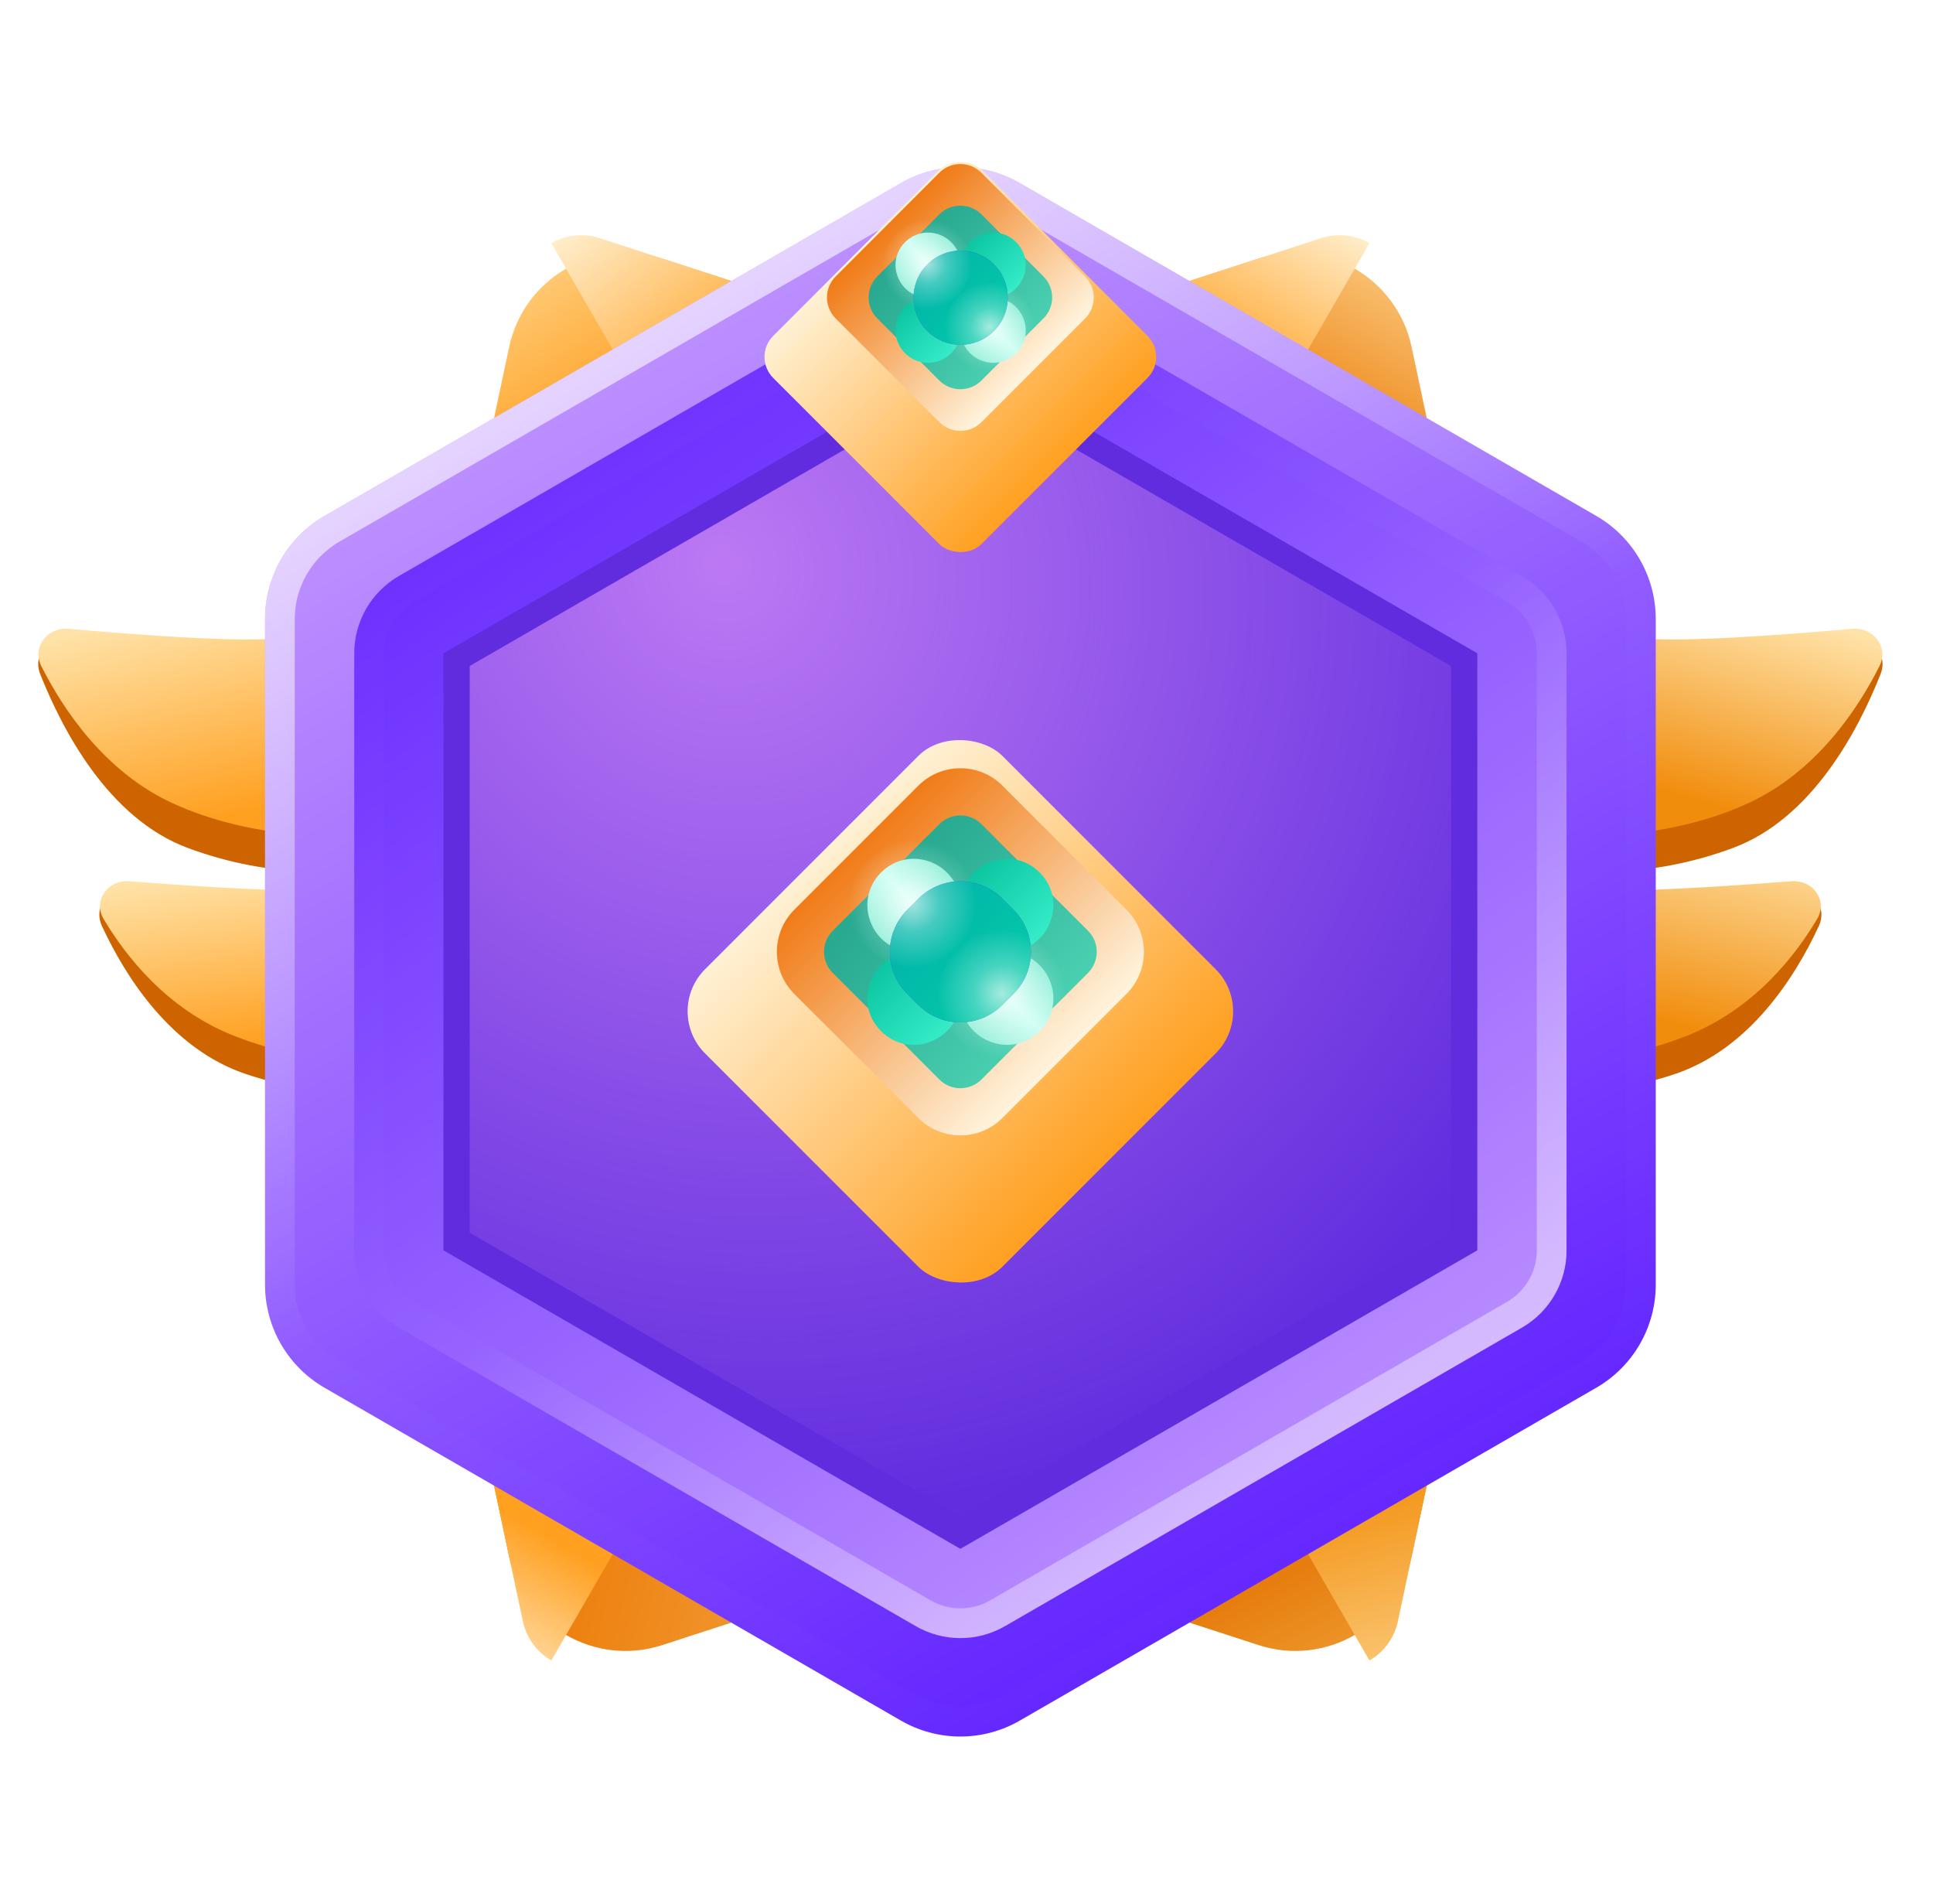 <svg width="65" height="64" viewBox="0 0 65 64" fill="none" xmlns="http://www.w3.org/2000/svg">
<path fill-rule="evenodd" clip-rule="evenodd" d="M1.353 22.665C1.067 21.944 1.738 21.273 2.488 21.469C4.172 21.909 6.726 22.5 8.294 22.5C9.817 22.5 11.525 22.315 12.627 22.17C13.24 22.089 13.794 22.562 13.794 23.18V28.246C13.794 28.692 13.498 29.081 13.058 29.155C11.824 29.362 9.19 29.586 6.294 28.5C3.653 27.509 2.102 24.556 1.353 22.665Z" fill="#CE6400"/>
<path fill-rule="evenodd" clip-rule="evenodd" d="M1.39 22.396C1.067 21.754 1.591 21.078 2.308 21.141C3.985 21.288 6.669 21.5 8.294 21.5C9.817 21.5 11.525 21.315 12.627 21.17C13.24 21.089 13.794 21.562 13.794 22.18V27.142C13.794 27.636 13.435 28.052 12.943 28.087C11.493 28.192 8.443 28.223 5.794 27C3.496 25.939 2.102 23.812 1.39 22.396Z" fill="url(#paint0_linear_23169_14551)"/>
<path fill-rule="evenodd" clip-rule="evenodd" d="M3.428 31.133C3.101 30.43 3.744 29.743 4.499 29.917C6.183 30.305 8.729 30.823 10.294 30.823C11.826 30.823 13.545 30.658 14.647 30.53C15.253 30.459 15.794 30.93 15.794 31.54V35.78C15.794 36.238 15.482 36.634 15.028 36.7C13.783 36.881 11.168 37.068 8.294 36.118C5.738 35.272 4.203 32.804 3.428 31.133Z" fill="#CE6400"/>
<path fill-rule="evenodd" clip-rule="evenodd" d="M3.487 30.9C3.114 30.272 3.625 29.571 4.353 29.628C6.033 29.758 8.683 29.941 10.294 29.941C12.794 29.941 15.794 29.5 15.794 29.5V35.676C15.794 35.676 11.419 36.27 7.794 34.794C5.597 33.899 4.226 32.144 3.487 30.9Z" fill="url(#paint1_linear_23169_14551)"/>
<path fill-rule="evenodd" clip-rule="evenodd" d="M63.236 22.665C63.522 21.944 62.851 21.273 62.101 21.469C60.416 21.909 57.863 22.5 56.294 22.5C54.772 22.5 53.064 22.315 51.961 22.17C51.349 22.089 50.794 22.562 50.794 23.18V28.246C50.794 28.692 51.091 29.081 51.531 29.155C52.765 29.362 55.398 29.586 58.294 28.5C60.936 27.509 62.487 24.556 63.236 22.665Z" fill="#CE6400"/>
<path fill-rule="evenodd" clip-rule="evenodd" d="M63.199 22.396C63.522 21.754 62.998 21.078 62.281 21.141C60.604 21.288 57.92 21.5 56.294 21.5C54.772 21.5 53.064 21.315 51.961 21.17C51.349 21.089 50.794 21.562 50.794 22.18V27.142C50.794 27.636 51.153 28.052 51.646 28.087C53.096 28.192 56.145 28.223 58.794 27C61.093 25.939 62.487 23.812 63.199 22.396Z" fill="url(#paint2_linear_23169_14551)"/>
<path fill-rule="evenodd" clip-rule="evenodd" d="M61.161 31.133C61.487 30.43 60.845 29.743 60.09 29.917C58.406 30.305 55.86 30.823 54.294 30.823C52.763 30.823 51.044 30.658 49.942 30.53C49.336 30.459 48.794 30.93 48.794 31.54V35.78C48.794 36.238 49.107 36.634 49.56 36.7C50.806 36.881 53.421 37.068 56.294 36.118C58.851 35.272 60.386 32.804 61.161 31.133Z" fill="#CE6400"/>
<path fill-rule="evenodd" clip-rule="evenodd" d="M61.101 30.9C61.474 30.272 60.964 29.571 60.236 29.628C58.556 29.758 55.906 29.941 54.294 29.941C52.763 29.941 51.044 29.776 49.942 29.647C49.336 29.577 48.794 30.048 48.794 30.658V34.803C48.794 35.303 49.163 35.723 49.662 35.755C51.119 35.846 54.156 35.869 56.794 34.794C58.992 33.899 60.363 32.144 61.101 30.9Z" fill="url(#paint3_linear_23169_14551)"/>
<path fill-rule="evenodd" clip-rule="evenodd" d="M22.271 55.307C20.012 56.042 17.615 54.658 17.121 52.334L15.25 43.521L30.839 52.521L22.271 55.307Z" fill="url(#paint4_linear_23169_14551)"/>
<path fill-rule="evenodd" clip-rule="evenodd" d="M15.25 43.522L23.044 48.022L18.54 55.825C18.126 55.587 17.797 55.2 17.637 54.711C17.616 54.644 17.598 54.577 17.583 54.508L15.25 43.522Z" fill="url(#paint5_linear_23169_14551)"/>
<path fill-rule="evenodd" clip-rule="evenodd" d="M47.468 11.666C46.974 9.342 44.577 7.958 42.318 8.693L33.75 11.479L49.339 20.479L47.468 11.666Z" fill="url(#paint6_linear_23169_14551)"/>
<path fill-rule="evenodd" clip-rule="evenodd" d="M33.75 11.479L41.545 15.978L46.05 8.175C45.637 7.937 45.138 7.844 44.634 7.951C44.566 7.966 44.498 7.984 44.431 8.005L33.75 11.479Z" fill="url(#paint7_linear_23169_14551)"/>
<path fill-rule="evenodd" clip-rule="evenodd" d="M17.121 11.666C17.615 9.342 20.012 7.958 22.271 8.693L30.839 11.479L15.25 20.479L17.121 11.666Z" fill="url(#paint8_linear_23169_14551)"/>
<path fill-rule="evenodd" clip-rule="evenodd" d="M30.839 11.479L23.044 15.978L18.539 8.175C18.952 7.937 19.451 7.844 19.955 7.951C20.023 7.966 20.091 7.984 20.158 8.005L30.839 11.479Z" fill="url(#paint9_linear_23169_14551)"/>
<path fill-rule="evenodd" clip-rule="evenodd" d="M42.318 55.307C44.577 56.042 46.974 54.658 47.467 52.334L49.339 43.521L33.75 52.521L42.318 55.307Z" fill="url(#paint10_linear_23169_14551)"/>
<path fill-rule="evenodd" clip-rule="evenodd" d="M49.339 43.522L41.544 48.022L46.049 55.825C46.462 55.587 46.792 55.2 46.952 54.711C46.973 54.644 46.991 54.577 47.006 54.508L49.339 43.522Z" fill="url(#paint11_linear_23169_14551)"/>
<path fill-rule="evenodd" clip-rule="evenodd" d="M30.294 6.155C31.532 5.44 33.057 5.44 34.294 6.155L53.677 17.345C54.915 18.06 55.677 19.38 55.677 20.809V43.191C55.677 44.62 54.915 45.94 53.677 46.655L34.294 57.845C33.057 58.56 31.532 58.56 30.294 57.845L10.912 46.655C9.674 45.94 8.912 44.62 8.912 43.191V20.809C8.912 19.38 9.674 18.06 10.912 17.345L30.294 6.155Z" fill="url(#paint12_linear_23169_14551)"/>
<path d="M30.544 6.588C31.627 5.963 32.962 5.963 34.044 6.588L53.427 17.778C54.51 18.404 55.177 19.559 55.177 20.809V43.191C55.177 44.441 54.51 45.596 53.427 46.222L34.044 57.412C32.962 58.038 31.627 58.038 30.544 57.412L11.162 46.222C10.079 45.596 9.412 44.441 9.412 43.191V20.809C9.412 19.559 10.079 18.404 11.162 17.778L30.544 6.588Z" stroke="url(#paint13_linear_23169_14551)"/>
<path fill-rule="evenodd" clip-rule="evenodd" d="M33.794 9.33C33.33 9.062 32.812 8.928 32.294 8.928C31.776 8.928 31.259 9.062 30.794 9.33L13.412 19.366C12.948 19.634 12.573 20.016 12.314 20.464C12.055 20.913 11.912 21.428 11.912 21.964L11.912 42.036C11.912 42.572 12.055 43.087 12.314 43.536C12.573 43.984 12.948 44.366 13.412 44.634L30.794 54.67C31.259 54.938 31.776 55.072 32.294 55.072C32.812 55.072 33.33 54.938 33.794 54.67L51.177 44.634C52.105 44.098 52.677 43.108 52.677 42.036V21.964C52.677 21.428 52.534 20.913 52.275 20.464C52.016 20.016 51.641 19.634 51.177 19.366L33.794 9.33Z" fill="url(#paint14_linear_23169_14551)"/>
<path d="M32.294 9.428C32.726 9.428 33.158 9.54 33.544 9.763L50.927 19.799C51.314 20.022 51.626 20.34 51.842 20.714C52.058 21.088 52.177 21.517 52.177 21.964V42.036C52.177 42.929 51.701 43.754 50.927 44.201L33.544 54.237C33.158 54.46 32.726 54.572 32.294 54.572C31.863 54.572 31.431 54.46 31.044 54.237L13.662 44.201C13.275 43.978 12.963 43.66 12.747 43.286C12.531 42.912 12.412 42.483 12.412 42.036V21.964C12.412 21.517 12.531 21.088 12.747 20.714C12.963 20.34 13.275 20.022 13.662 19.799L31.044 9.763C31.431 9.54 31.863 9.428 32.294 9.428Z" stroke="url(#paint15_linear_23169_14551)"/>
<g filter="url(#filter0_i_23169_14551)">
<path fill-rule="evenodd" clip-rule="evenodd" d="M32.294 11.928L14.912 21.964V42.036L32.294 52.072L49.677 42.036V21.964L32.294 11.928Z" fill="#602CDE"/>
</g>
<path fill-rule="evenodd" clip-rule="evenodd" d="M32.294 12.865L15.794 22.391L15.794 41.444L32.294 50.97L48.794 41.444V22.391L32.294 12.865Z" fill="url(#paint16_radial_23169_14551)"/>
<g filter="url(#filter1_d_23169_14551)">
<rect x="22.294" y="32" width="14.142" height="14.142" rx="2" transform="rotate(-45 22.294 32)" fill="url(#paint17_linear_23169_14551)"/>
</g>
<path fill-rule="evenodd" clip-rule="evenodd" d="M33.709 26.414C32.928 25.633 31.661 25.633 30.88 26.414L26.709 30.586C25.928 31.367 25.928 32.633 26.709 33.414L30.88 37.586C31.661 38.367 32.928 38.367 33.709 37.586L37.88 33.414C38.661 32.633 38.661 31.367 37.88 30.586L33.709 26.414Z" fill="url(#paint18_linear_23169_14551)"/>
<path fill-rule="evenodd" clip-rule="evenodd" d="M33.002 27.707C32.611 27.317 31.978 27.317 31.587 27.707L28.002 31.293C27.611 31.683 27.611 32.317 28.002 32.707L31.587 36.293C31.978 36.683 32.611 36.683 33.002 36.293L36.587 32.707C36.978 32.317 36.978 31.683 36.587 31.293L33.002 27.707Z" fill="url(#paint19_linear_23169_14551)"/>
<path fill-rule="evenodd" clip-rule="evenodd" d="M32.294 33.562C32.294 32.699 31.595 32 30.732 32C29.34 32 28.643 33.683 29.628 34.667C30.612 35.651 32.294 34.954 32.294 33.562Z" fill="url(#paint20_linear_23169_14551)"/>
<path fill-rule="evenodd" clip-rule="evenodd" d="M33.857 32C32.994 32 32.294 32.699 32.294 33.562C32.294 34.954 33.977 35.651 34.961 34.666C35.945 33.682 35.248 32 33.857 32Z" fill="url(#paint21_linear_23169_14551)"/>
<path fill-rule="evenodd" clip-rule="evenodd" d="M34.961 29.334C33.977 28.349 32.294 29.046 32.294 30.438C32.294 31.301 32.994 32 33.857 32C35.248 32 35.945 30.318 34.961 29.334Z" fill="url(#paint22_linear_23169_14551)"/>
<path fill-rule="evenodd" clip-rule="evenodd" d="M32.294 30.438C32.294 29.046 30.612 28.349 29.628 29.333C28.643 30.317 29.34 32 30.732 32C31.595 32 32.294 31.301 32.294 30.438Z" fill="url(#paint23_linear_23169_14551)"/>
<g filter="url(#filter2_i_23169_14551)">
<path fill-rule="evenodd" clip-rule="evenodd" d="M33.708 30.214C32.927 29.433 31.661 29.433 30.88 30.214L30.508 30.586C29.727 31.367 29.727 32.633 30.508 33.414L30.88 33.786C31.661 34.567 32.927 34.567 33.708 33.786L34.08 33.414C34.861 32.633 34.861 31.367 34.08 30.586L33.708 30.214Z" fill="#7036FC"/>
</g>
<path fill-rule="evenodd" clip-rule="evenodd" d="M33.708 30.214C32.927 29.433 31.661 29.433 30.88 30.214L30.508 30.586C29.727 31.367 29.727 32.633 30.508 33.414L30.88 33.786C31.661 34.567 32.927 34.567 33.708 33.786L34.08 33.414C34.861 32.633 34.861 31.367 34.08 30.586L33.708 30.214Z" fill="url(#paint24_linear_23169_14551)"/>
<circle cx="30.678" cy="30.384" r="2.121" fill="url(#paint25_radial_23169_14551)"/>
<circle cx="33.696" cy="33.402" r="2.121" fill="url(#paint26_radial_23169_14551)"/>
<g filter="url(#filter3_d_23169_14551)">
<rect x="25.294" y="10" width="9.899" height="9.899" rx="1" transform="rotate(-45 25.294 10)" fill="url(#paint27_linear_23169_14551)"/>
</g>
<path fill-rule="evenodd" clip-rule="evenodd" d="M33.001 5.807C32.611 5.417 31.977 5.417 31.587 5.807L28.101 9.293C27.711 9.683 27.711 10.317 28.101 10.707L31.587 14.193C31.977 14.583 32.611 14.583 33.001 14.193L36.487 10.707C36.877 10.317 36.877 9.683 36.487 9.293L33.001 5.807Z" fill="url(#paint28_linear_23169_14551)"/>
<path fill-rule="evenodd" clip-rule="evenodd" d="M33.002 7.207C32.611 6.817 31.978 6.817 31.587 7.207L29.502 9.293C29.111 9.683 29.111 10.317 29.502 10.707L31.587 12.793C31.978 13.183 32.611 13.183 33.002 12.793L35.087 10.707C35.478 10.317 35.478 9.683 35.087 9.293L33.002 7.207Z" fill="url(#paint29_linear_23169_14551)"/>
<path fill-rule="evenodd" clip-rule="evenodd" d="M32.303 11.102C32.303 10.498 31.814 10.008 31.21 10.008C30.235 10.008 29.747 11.186 30.436 11.875C31.125 12.564 32.303 12.076 32.303 11.102Z" fill="url(#paint30_linear_23169_14551)"/>
<path fill-rule="evenodd" clip-rule="evenodd" d="M33.396 10.009C32.792 10.009 32.303 10.498 32.303 11.102C32.303 12.076 33.481 12.564 34.17 11.876C34.858 11.187 34.371 10.009 33.396 10.009Z" fill="url(#paint31_linear_23169_14551)"/>
<path fill-rule="evenodd" clip-rule="evenodd" d="M34.17 8.142C33.481 7.453 32.303 7.941 32.303 8.915C32.303 9.519 32.792 10.008 33.396 10.008C34.371 10.008 34.858 8.83 34.17 8.142Z" fill="url(#paint32_linear_23169_14551)"/>
<path fill-rule="evenodd" clip-rule="evenodd" d="M32.303 8.915C32.303 7.941 31.125 7.453 30.436 8.142C29.747 8.83 30.235 10.008 31.21 10.008C31.814 10.008 32.303 9.519 32.303 8.915Z" fill="url(#paint33_linear_23169_14551)"/>
<g filter="url(#filter4_i_23169_14551)">
<path fill-rule="evenodd" clip-rule="evenodd" d="M33.423 8.888C32.805 8.27 31.802 8.27 31.183 8.888C30.565 9.507 30.565 10.51 31.183 11.128C31.802 11.747 32.805 11.747 33.423 11.128C34.042 10.51 34.042 9.507 33.423 8.888Z" fill="#7036FC"/>
</g>
<path fill-rule="evenodd" clip-rule="evenodd" d="M33.423 8.888C32.805 8.27 31.802 8.27 31.183 8.888C30.565 9.507 30.565 10.51 31.183 11.128C31.802 11.747 32.805 11.747 33.423 11.128C34.042 10.51 34.042 9.507 33.423 8.888Z" fill="url(#paint34_linear_23169_14551)"/>
<circle cx="31.172" cy="8.877" r="1.485" fill="url(#paint35_radial_23169_14551)"/>
<circle cx="33.284" cy="10.989" r="1.485" fill="url(#paint36_radial_23169_14551)"/>
<defs>
<filter id="filter0_i_23169_14551" x="14.912" y="11.928" width="34.765" height="40.144" filterUnits="userSpaceOnUse" color-interpolation-filters="sRGB">
<feFlood flood-opacity="0" result="BackgroundImageFix"/>
<feBlend mode="normal" in="SourceGraphic" in2="BackgroundImageFix" result="shape"/>
<feColorMatrix in="SourceAlpha" type="matrix" values="0 0 0 0 0 0 0 0 0 0 0 0 0 0 0 0 0 0 127 0" result="hardAlpha"/>
<feOffset/>
<feGaussianBlur stdDeviation="5"/>
<feComposite in2="hardAlpha" operator="arithmetic" k2="-1" k3="1"/>
<feColorMatrix type="matrix" values="0 0 0 0 0.088 0 0 0 0 0.026 0 0 0 0 0.228 0 0 0 0.466 0"/>
<feBlend mode="normal" in2="shape" result="effect1_innerShadow_23169_14551"/>
</filter>
<filter id="filter1_d_23169_14551" x="19.123" y="20.829" width="26.343" height="26.343" filterUnits="userSpaceOnUse" color-interpolation-filters="sRGB">
<feFlood flood-opacity="0" result="BackgroundImageFix"/>
<feColorMatrix in="SourceAlpha" type="matrix" values="0 0 0 0 0 0 0 0 0 0 0 0 0 0 0 0 0 0 127 0" result="hardAlpha"/>
<feOffset dy="2"/>
<feGaussianBlur stdDeviation="2"/>
<feColorMatrix type="matrix" values="0 0 0 0 0.262 0 0 0 0 0.164 0 0 0 0 0.123 0 0 0 0.304 0"/>
<feBlend mode="normal" in2="BackgroundImageFix" result="effect1_dropShadow_23169_14551"/>
<feBlend mode="normal" in="SourceGraphic" in2="effect1_dropShadow_23169_14551" result="shape"/>
</filter>
<filter id="filter2_i_23169_14551" x="29.922" y="29.628" width="4.743" height="4.743" filterUnits="userSpaceOnUse" color-interpolation-filters="sRGB">
<feFlood flood-opacity="0" result="BackgroundImageFix"/>
<feBlend mode="normal" in="SourceGraphic" in2="BackgroundImageFix" result="shape"/>
<feColorMatrix in="SourceAlpha" type="matrix" values="0 0 0 0 0 0 0 0 0 0 0 0 0 0 0 0 0 0 127 0" result="hardAlpha"/>
<feOffset/>
<feGaussianBlur stdDeviation="5"/>
<feComposite in2="hardAlpha" operator="arithmetic" k2="-1" k3="1"/>
<feColorMatrix type="matrix" values="0 0 0 0 0.042 0 0 0 0 0.164 0 0 0 0 0.192 0 0 0 0.207 0"/>
<feBlend mode="normal" in2="shape" result="effect1_innerShadow_23169_14551"/>
</filter>
<filter id="filter3_d_23169_14551" x="21.709" y="1.414" width="21.172" height="21.172" filterUnits="userSpaceOnUse" color-interpolation-filters="sRGB">
<feFlood flood-opacity="0" result="BackgroundImageFix"/>
<feColorMatrix in="SourceAlpha" type="matrix" values="0 0 0 0 0 0 0 0 0 0 0 0 0 0 0 0 0 0 127 0" result="hardAlpha"/>
<feOffset dy="2"/>
<feGaussianBlur stdDeviation="2"/>
<feColorMatrix type="matrix" values="0 0 0 0 0.262 0 0 0 0 0.164 0 0 0 0 0.123 0 0 0 0.304 0"/>
<feBlend mode="normal" in2="BackgroundImageFix" result="effect1_dropShadow_23169_14551"/>
<feBlend mode="normal" in="SourceGraphic" in2="effect1_dropShadow_23169_14551" result="shape"/>
</filter>
<filter id="filter4_i_23169_14551" x="30.719" y="8.424" width="3.168" height="3.168" filterUnits="userSpaceOnUse" color-interpolation-filters="sRGB">
<feFlood flood-opacity="0" result="BackgroundImageFix"/>
<feBlend mode="normal" in="SourceGraphic" in2="BackgroundImageFix" result="shape"/>
<feColorMatrix in="SourceAlpha" type="matrix" values="0 0 0 0 0 0 0 0 0 0 0 0 0 0 0 0 0 0 127 0" result="hardAlpha"/>
<feOffset/>
<feGaussianBlur stdDeviation="5"/>
<feComposite in2="hardAlpha" operator="arithmetic" k2="-1" k3="1"/>
<feColorMatrix type="matrix" values="0 0 0 0 0.042 0 0 0 0 0.164 0 0 0 0 0.192 0 0 0 0.207 0"/>
<feBlend mode="normal" in2="shape" result="effect1_innerShadow_23169_14551"/>
</filter>
<linearGradient id="paint0_linear_23169_14551" x1="-1.72" y1="22.304" x2="-0.108" y2="29.216" gradientUnits="userSpaceOnUse">
<stop stop-color="#FFE2A7"/>
<stop offset="1" stop-color="#FFA021"/>
</linearGradient>
<linearGradient id="paint1_linear_23169_14551" x1="0.262" y1="30.335" x2="1.134" y2="36.193" gradientUnits="userSpaceOnUse">
<stop stop-color="#FFE2A7"/>
<stop offset="1" stop-color="#FFA021"/>
</linearGradient>
<linearGradient id="paint2_linear_23169_14551" x1="66.359" y1="22.445" x2="64.49" y2="29.033" gradientUnits="userSpaceOnUse">
<stop stop-color="#FFE2A7"/>
<stop offset="1" stop-color="#F18D0D"/>
</linearGradient>
<linearGradient id="paint3_linear_23169_14551" x1="67.113" y1="29.909" x2="65.431" y2="36.694" gradientUnits="userSpaceOnUse">
<stop stop-color="#FFE2A7"/>
<stop offset="1" stop-color="#F18D0D"/>
</linearGradient>
<linearGradient id="paint4_linear_23169_14551" x1="49.128" y1="52.71" x2="21.103" y2="46.168" gradientUnits="userSpaceOnUse">
<stop stop-color="#FFE2A7"/>
<stop offset="1" stop-color="#ED810F"/>
</linearGradient>
<linearGradient id="paint5_linear_23169_14551" x1="19.079" y1="58.231" x2="21.755" y2="53.597" gradientUnits="userSpaceOnUse">
<stop stop-color="#FFECC8"/>
<stop offset="1" stop-color="#FFA021"/>
</linearGradient>
<linearGradient id="paint6_linear_23169_14551" x1="55.221" y1="10.715" x2="50.782" y2="18.405" gradientUnits="userSpaceOnUse">
<stop stop-color="#FFE2A7"/>
<stop offset="1" stop-color="#ED810F"/>
</linearGradient>
<linearGradient id="paint7_linear_23169_14551" x1="46.912" y1="8.673" x2="43.71" y2="14.219" gradientUnits="userSpaceOnUse">
<stop stop-color="#FFECC8"/>
<stop offset="1" stop-color="#FFA021"/>
<stop offset="1" stop-color="#FFA021"/>
</linearGradient>
<linearGradient id="paint8_linear_23169_14551" x1="9.094" y1="11.259" x2="13.55" y2="18.446" gradientUnits="userSpaceOnUse">
<stop stop-color="#FFE2A7"/>
<stop offset="1" stop-color="#FFA021"/>
</linearGradient>
<linearGradient id="paint9_linear_23169_14551" x1="16.675" y1="9.843" x2="21.195" y2="15.618" gradientUnits="userSpaceOnUse">
<stop stop-color="#FFECC8"/>
<stop offset="1" stop-color="#FFA021"/>
</linearGradient>
<linearGradient id="paint10_linear_23169_14551" x1="37.371" y1="68.306" x2="32.367" y2="58.299" gradientUnits="userSpaceOnUse">
<stop stop-color="#FFCE6E"/>
<stop offset="1" stop-color="#E67D0E"/>
</linearGradient>
<linearGradient id="paint11_linear_23169_14551" x1="43.558" y1="60.557" x2="41.041" y2="51.554" gradientUnits="userSpaceOnUse">
<stop stop-color="#FFE2A7"/>
<stop offset="1" stop-color="#F39518"/>
</linearGradient>
<linearGradient id="paint12_linear_23169_14551" x1="-0.752" y1="21.521" x2="24.381" y2="65.635" gradientUnits="userSpaceOnUse">
<stop stop-color="#C195FF"/>
<stop offset="1" stop-color="#5F21FF"/>
</linearGradient>
<linearGradient id="paint13_linear_23169_14551" x1="42.568" y1="26.341" x2="30.734" y2="6.147" gradientUnits="userSpaceOnUse">
<stop stop-color="white" stop-opacity="0.01"/>
<stop offset="1" stop-color="white" stop-opacity="0.599"/>
</linearGradient>
<linearGradient id="paint14_linear_23169_14551" x1="-2.004" y1="21.796" x2="29.108" y2="65.816" gradientUnits="userSpaceOnUse">
<stop stop-color="#5F21FF"/>
<stop offset="1" stop-color="#C195FF"/>
</linearGradient>
<linearGradient id="paint15_linear_23169_14551" x1="24.748" y1="38.176" x2="37.12" y2="54.13" gradientUnits="userSpaceOnUse">
<stop stop-color="white" stop-opacity="0.01"/>
<stop offset="1" stop-color="white" stop-opacity="0.403"/>
</linearGradient>
<radialGradient id="paint16_radial_23169_14551" cx="0" cy="0" r="1" gradientUnits="userSpaceOnUse" gradientTransform="translate(24.265 18.973) rotate(61.074) scale(32.64 30.471)">
<stop stop-color="#ECA1FF" stop-opacity="0.657"/>
<stop offset="1" stop-color="#ECA1FF" stop-opacity="0.01"/>
</radialGradient>
<linearGradient id="paint17_linear_23169_14551" x1="22.294" y1="32" x2="22.294" y2="46.142" gradientUnits="userSpaceOnUse">
<stop stop-color="#FFF1D4"/>
<stop offset="1" stop-color="#FFA021"/>
</linearGradient>
<linearGradient id="paint18_linear_23169_14551" x1="39.281" y1="31.995" x2="32.29" y2="25.005" gradientUnits="userSpaceOnUse">
<stop stop-color="#FFF4DD"/>
<stop offset="1" stop-color="#F07B17"/>
</linearGradient>
<linearGradient id="paint19_linear_23169_14551" x1="40.238" y1="31.466" x2="33.38" y2="25.48" gradientUnits="userSpaceOnUse">
<stop stop-color="#53DABA"/>
<stop offset="1" stop-color="#28A990"/>
</linearGradient>
<linearGradient id="paint20_linear_23169_14551" x1="35.063" y1="33.832" x2="30.987" y2="29.756" gradientUnits="userSpaceOnUse">
<stop stop-color="#4BFFDC"/>
<stop offset="1" stop-color="#00BB97"/>
</linearGradient>
<linearGradient id="paint21_linear_23169_14551" x1="31.788" y1="36.03" x2="36.17" y2="31.648" gradientUnits="userSpaceOnUse">
<stop stop-color="#56DEBE"/>
<stop offset="0.526" stop-color="#CCFEF2"/>
<stop offset="1" stop-color="#56DEBE"/>
</linearGradient>
<linearGradient id="paint22_linear_23169_14551" x1="37.73" y1="31.166" x2="33.654" y2="27.09" gradientUnits="userSpaceOnUse">
<stop stop-color="#4BFFDC"/>
<stop offset="1" stop-color="#00BB97"/>
</linearGradient>
<linearGradient id="paint23_linear_23169_14551" x1="29.121" y1="33.363" x2="33.503" y2="28.982" gradientUnits="userSpaceOnUse">
<stop stop-color="#56DEBE"/>
<stop offset="0.526" stop-color="#CCFEF2"/>
<stop offset="1" stop-color="#56DEBE"/>
</linearGradient>
<linearGradient id="paint24_linear_23169_14551" x1="37.377" y1="31.659" x2="32.988" y2="27.827" gradientUnits="userSpaceOnUse">
<stop stop-color="#05D0A9"/>
<stop offset="1" stop-color="#01B4A9"/>
</linearGradient>
<radialGradient id="paint25_radial_23169_14551" cx="0" cy="0" r="1" gradientUnits="userSpaceOnUse" gradientTransform="translate(30.678 30.384) rotate(90) scale(2.121)">
<stop stop-color="white" stop-opacity="0.639"/>
<stop offset="0.441" stop-color="white" stop-opacity="0.271"/>
<stop offset="1" stop-color="white" stop-opacity="0.01"/>
</radialGradient>
<radialGradient id="paint26_radial_23169_14551" cx="0" cy="0" r="1" gradientUnits="userSpaceOnUse" gradientTransform="translate(33.696 33.402) rotate(90) scale(2.121)">
<stop stop-color="white" stop-opacity="0.639"/>
<stop offset="0.441" stop-color="white" stop-opacity="0.271"/>
<stop offset="1" stop-color="white" stop-opacity="0.01"/>
</radialGradient>
<linearGradient id="paint27_linear_23169_14551" x1="25.294" y1="10" x2="25.294" y2="19.899" gradientUnits="userSpaceOnUse">
<stop stop-color="#FFF1D4"/>
<stop offset="1" stop-color="#FFA021"/>
</linearGradient>
<linearGradient id="paint28_linear_23169_14551" x1="37.184" y1="9.997" x2="32.291" y2="5.103" gradientUnits="userSpaceOnUse">
<stop stop-color="#FFF4DD"/>
<stop offset="1" stop-color="#F07B17"/>
</linearGradient>
<linearGradient id="paint29_linear_23169_14551" x1="37.855" y1="9.626" x2="33.054" y2="5.436" gradientUnits="userSpaceOnUse">
<stop stop-color="#53DABA"/>
<stop offset="1" stop-color="#28A990"/>
</linearGradient>
<linearGradient id="paint30_linear_23169_14551" x1="34.241" y1="11.291" x2="31.388" y2="8.438" gradientUnits="userSpaceOnUse">
<stop stop-color="#4BFFDC"/>
<stop offset="1" stop-color="#00BB97"/>
</linearGradient>
<linearGradient id="paint31_linear_23169_14551" x1="31.948" y1="12.83" x2="35.016" y2="9.763" gradientUnits="userSpaceOnUse">
<stop stop-color="#56DEBE"/>
<stop offset="0.526" stop-color="#CCFEF2"/>
<stop offset="1" stop-color="#56DEBE"/>
</linearGradient>
<linearGradient id="paint32_linear_23169_14551" x1="36.108" y1="9.424" x2="33.255" y2="6.571" gradientUnits="userSpaceOnUse">
<stop stop-color="#4BFFDC"/>
<stop offset="1" stop-color="#00BB97"/>
</linearGradient>
<linearGradient id="paint33_linear_23169_14551" x1="30.082" y1="10.963" x2="33.149" y2="7.895" gradientUnits="userSpaceOnUse">
<stop stop-color="#56DEBE"/>
<stop offset="0.526" stop-color="#CCFEF2"/>
<stop offset="1" stop-color="#56DEBE"/>
</linearGradient>
<linearGradient id="paint34_linear_23169_14551" x1="35.862" y1="9.769" x2="32.789" y2="7.087" gradientUnits="userSpaceOnUse">
<stop stop-color="#05D0A9"/>
<stop offset="1" stop-color="#01B4A9"/>
</linearGradient>
<radialGradient id="paint35_radial_23169_14551" cx="0" cy="0" r="1" gradientUnits="userSpaceOnUse" gradientTransform="translate(31.172 8.877) rotate(90) scale(1.485)">
<stop stop-color="white" stop-opacity="0.639"/>
<stop offset="0.441" stop-color="white" stop-opacity="0.271"/>
<stop offset="1" stop-color="white" stop-opacity="0.01"/>
</radialGradient>
<radialGradient id="paint36_radial_23169_14551" cx="0" cy="0" r="1" gradientUnits="userSpaceOnUse" gradientTransform="translate(33.284 10.989) rotate(90) scale(1.485)">
<stop stop-color="white" stop-opacity="0.639"/>
<stop offset="0.441" stop-color="white" stop-opacity="0.271"/>
<stop offset="1" stop-color="white" stop-opacity="0.01"/>
</radialGradient>
</defs>
</svg>
